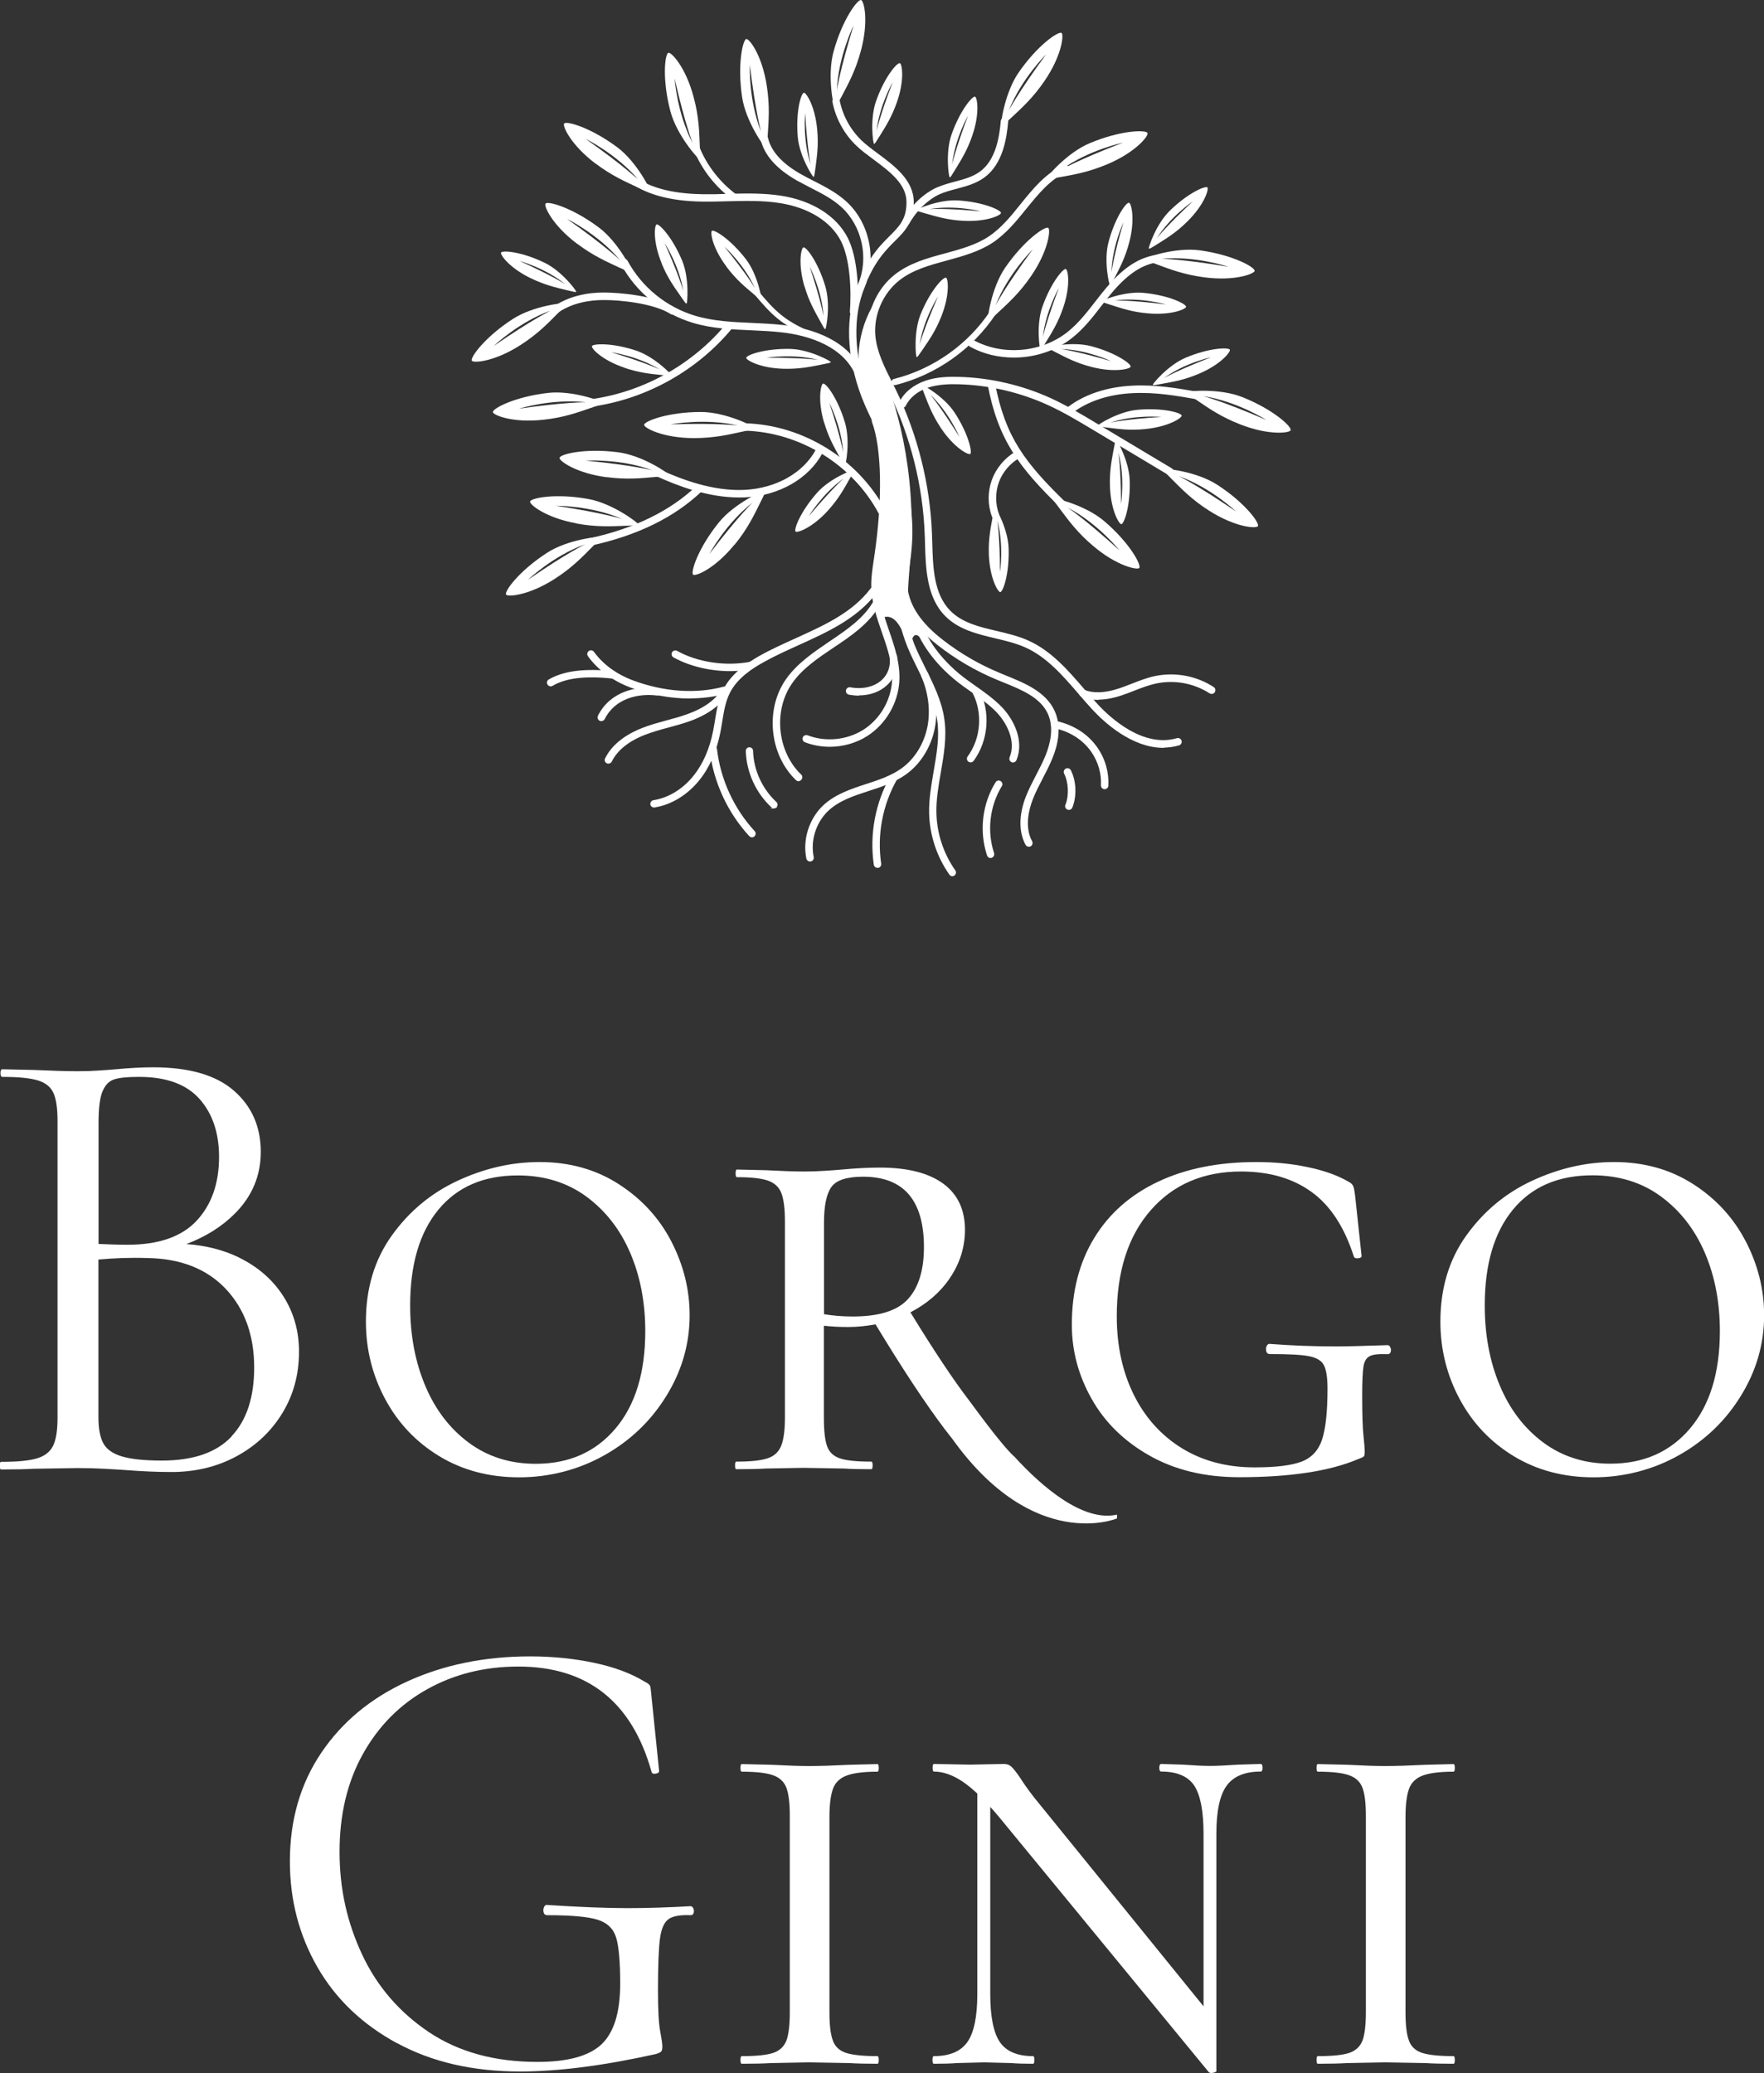 <svg xmlns="http://www.w3.org/2000/svg" id="b" viewBox="0 0 152.68 179.43"><rect x="0" y="0" width="152.68" height="179.43" fill="#333333" stroke="none"/><g id="c"><path d="m34.38,176.86c-3.01-1.63-5.32-3.83-6.91-6.6-1.59-2.77-2.38-5.82-2.38-9.15,0-3.58.91-6.72,2.72-9.4,1.81-2.68,4.3-4.74,7.46-6.18s6.7-2.16,10.62-2.16c1.96,0,3.81.19,5.55.56,1.74.37,3.18.91,4.33,1.61.3.15.46.28.5.39.04.11.07.39.11.83l.67,6.54c0,.11-.1.19-.3.22-.2.04-.33-.02-.36-.17-1.7-6.06-5.55-9.1-11.53-9.1-2.92,0-5.56.66-7.9,1.97-2.35,1.31-4.2,3.18-5.55,5.6-1.35,2.42-2.02,5.24-2.02,8.46s.65,6.1,1.94,8.87c1.29,2.77,3.23,5.02,5.79,6.74,2.57,1.72,5.7,2.58,9.4,2.58,2.63,0,4.47-.51,5.55-1.53,1.07-1.02,1.61-2.76,1.61-5.24,0-1.92-.12-3.26-.36-4.02-.24-.76-.78-1.27-1.61-1.52-.83-.26-2.28-.39-4.35-.39-.22,0-.33-.15-.33-.44,0-.11.03-.21.08-.31.06-.09.12-.14.19-.14,2.88.19,5.21.28,6.99.28s3.57-.06,5.49-.17c.07,0,.14.05.2.14.06.09.08.18.08.25,0,.26-.09.39-.28.39-.92-.04-1.57.08-1.94.36-.37.28-.61.84-.72,1.69s-.17,2.33-.17,4.44c0,1.66.06,2.85.19,3.55.13.7.19,1.15.19,1.33,0,.22-.04.37-.11.44s-.24.15-.5.22c-4.51,1-8.41,1.5-11.7,1.5-4.07,0-7.61-.81-10.62-2.44Z" fill="#fff"></path><path d="m72.09,176.64c.2.52.58.87,1.14,1.05s1.46.28,2.72.28c.07,0,.11.11.11.33s-.04.33-.11.33c-1.03,0-1.85-.02-2.44-.06l-3.49-.06-3.27.06c-.63.04-1.48.06-2.55.06-.07,0-.11-.11-.11-.33s.04-.33.11-.33c1.26,0,2.16-.09,2.72-.28s.93-.54,1.14-1.05c.2-.52.3-1.35.3-2.5v-16.97c0-1.11-.1-1.92-.3-2.44-.2-.52-.59-.88-1.17-1.08-.57-.2-1.47-.3-2.69-.3-.07,0-.11-.11-.11-.33s.04-.33.11-.33l2.55.06c1.33.07,2.42.11,3.27.11.96,0,2.14-.04,3.55-.11l2.38-.06c.07,0,.11.11.11.33s-.04.33-.11.33c-1.18,0-2.07.11-2.66.33s-.99.6-1.19,1.14c-.2.54-.31,1.36-.31,2.47v16.86c0,1.15.1,1.98.31,2.5Z" fill="#fff"></path><path d="m105.01,179.41c-.19.04-.31.02-.39-.06l-18.19-22.13c-1.18-1.4-2.21-2.4-3.08-2.99s-1.71-.89-2.52-.89c-.07,0-.11-.11-.11-.33s.04-.33.11-.33l3.11.06,2.94-.06c.26,0,.47.07.64.22.17.15.42.46.75.94.3.48.7,1.05,1.22,1.72l15.25,18.8.55,4.88c0,.07-.09.13-.28.17Zm-20.41-25.51l1.11.17v18.52c0,1.96.28,3.35.83,4.16s1.52,1.22,2.88,1.22c.07,0,.11.11.11.33s-.04.33-.11.33c-.81,0-1.44-.02-1.89-.06l-2.33-.06-2.38.06c-.48.04-1.15.06-2,.06-.07,0-.11-.11-.11-.33s.04-.33.11-.33c1.37,0,2.34-.41,2.91-1.22.57-.81.86-2.2.86-4.16v-18.69Zm20.68,25.34l-1.11-1.72v-18.8c0-1.96-.27-3.34-.8-4.16-.54-.81-1.49-1.22-2.86-1.22-.11,0-.17-.11-.17-.33s.06-.33.17-.33l1.89.06c.96.07,1.74.11,2.33.11s1.4-.04,2.44-.11l1.94-.06c.11,0,.17.11.17.33s-.06.33-.17.33c-1.37,0-2.35.41-2.94,1.22-.59.81-.89,2.2-.89,4.16v20.52Z" fill="#fff"></path><path d="m121.95,176.64c.2.52.58.87,1.14,1.05s1.46.28,2.72.28c.07,0,.11.11.11.33s-.04.33-.11.33c-1.03,0-1.85-.02-2.44-.06l-3.49-.06-3.27.06c-.63.04-1.48.06-2.55.06-.07,0-.11-.11-.11-.33s.04-.33.11-.33c1.26,0,2.16-.09,2.72-.28s.93-.54,1.14-1.05c.2-.52.3-1.35.3-2.5v-16.97c0-1.11-.1-1.92-.3-2.44-.2-.52-.59-.88-1.17-1.08-.57-.2-1.47-.3-2.69-.3-.07,0-.11-.11-.11-.33s.04-.33.11-.33l2.55.06c1.33.07,2.42.11,3.27.11.96,0,2.14-.04,3.55-.11l2.38-.06c.07,0,.11.11.11.33s-.04.33-.11.33c-1.18,0-2.07.11-2.66.33s-.99.6-1.19,1.14c-.2.54-.31,1.36-.31,2.47v16.86c0,1.15.1,1.98.31,2.5Z" fill="#fff"></path><path d="m20.68,108.84c-1.36-.66-2.88-1.04-4.55-1.16,1.67-.63,3.07-1.51,4.19-2.63,1.5-1.5,2.25-3.28,2.25-5.35,0-2.18-.78-3.95-2.33-5.3-1.55-1.35-3.88-2.02-6.99-2.02-.96,0-2.03.06-3.22.17-.41.04-.9.07-1.47.11-.57.04-1.19.06-1.86.06-.96,0-2.22-.04-3.77-.11l-2.72-.06c-.11,0-.17.11-.17.33s.06.33.17.33c1.37,0,2.38.1,3.05.3.67.2,1.12.56,1.36,1.08.24.52.36,1.33.36,2.44v25.68c0,1.11-.13,1.92-.39,2.44-.26.52-.72.88-1.39,1.08-.67.2-1.7.3-3.11.3-.07,0-.11.11-.11.33s.04.33.11.33c1.22,0,2.16-.02,2.83-.06l3.77-.06c.85,0,1.63.02,2.33.06s1.31.07,1.83.11c1.44.11,2.77.17,3.99.17,2.07,0,3.95-.45,5.63-1.36s3-2.15,3.97-3.74,1.44-3.36,1.44-5.32c0-1.77-.45-3.37-1.36-4.8-.91-1.42-2.19-2.54-3.85-3.35Zm-11.81-14.36c.22-.55.55-.9,1-1.05.44-.15,1.16-.22,2.16-.22,2.37,0,4.11.64,5.24,1.91,1.13,1.28,1.69,2.95,1.69,5.02,0,2.29-.65,4.13-1.94,5.52-1.3,1.39-3.29,2.08-5.99,2.08-.76,0-1.61-.03-2.5-.07v-10.52c0-1.22.11-2.11.33-2.66Zm11.17,29.86c-1.31,1.39-3.32,2.08-6.02,2.08-1.52,0-2.67-.12-3.47-.36-.8-.24-1.33-.62-1.61-1.14-.28-.52-.42-1.26-.42-2.22v-13.68c1.33-.12,2.72-.18,4.22-.13,2.88.04,5.15.93,6.79,2.66,1.64,1.74,2.47,4.01,2.47,6.82,0,2.59-.66,4.58-1.97,5.96Z" fill="#fff"></path><path d="m53.55,102.49c-1.98-1.27-4.26-1.91-6.85-1.91-2.4,0-4.76.54-7.07,1.61s-4.21,2.65-5.71,4.74-2.25,4.58-2.25,7.46c0,2.4.56,4.64,1.67,6.71,1.11,2.07,2.67,3.72,4.68,4.94,2.01,1.22,4.32,1.83,6.91,1.83s5.12-.64,7.38-1.91c2.26-1.27,4.05-2.99,5.38-5.16,1.33-2.16,2-4.48,2-6.96,0-2.22-.53-4.34-1.58-6.38-1.05-2.03-2.57-3.69-4.55-4.96Zm-.28,21.16c-1.72,2.03-4.02,3.05-6.9,3.05-2.22,0-4.15-.61-5.8-1.83-1.64-1.22-2.9-2.86-3.77-4.94-.87-2.07-1.3-4.38-1.3-6.93,0-3.55.81-6.31,2.44-8.29,1.63-1.98,3.92-2.97,6.88-2.97,2.29,0,4.27.61,5.93,1.83,1.66,1.22,2.93,2.85,3.8,4.88.87,2.03,1.3,4.29,1.3,6.77,0,3.59-.86,6.4-2.58,8.43Z" fill="#fff"></path><path d="m120.12,116.43c-2.07.07-3.55.11-4.44.11-1.96,0-3.9-.07-5.82-.22-.07,0-.14.05-.2.14s-.08.19-.08.3c0,.3.11.44.33.44,1.63,0,2.76.06,3.41.19s1.07.39,1.27.78c.2.39.31,1.06.31,2.02,0,2-.16,3.47-.47,4.41s-.91,1.58-1.77,1.91c-.87.33-2.23.5-4.08.5-2.4,0-4.5-.56-6.29-1.66-1.79-1.11-3.18-2.65-4.16-4.63-.98-1.98-1.47-4.24-1.47-6.79,0-3.88.98-6.94,2.94-9.18,1.96-2.24,4.57-3.35,7.82-3.35,2.44,0,4.47.59,6.1,1.77,1.63,1.18,2.85,3.05,3.66,5.6.04.11.16.16.36.14.2-.02.31-.08.31-.19l-.56-5.21c-.04-.33-.08-.59-.14-.78s-.2-.33-.42-.44c-.96-.56-2.14-.98-3.55-1.27-1.41-.3-2.88-.44-4.44-.44-3.25,0-6.08.56-8.48,1.69-2.4,1.13-4.25,2.75-5.55,4.88-1.3,2.13-1.94,4.63-1.94,7.51,0,2.26.57,4.4,1.72,6.43,1.14,2.03,2.82,3.67,5.02,4.91,2.2,1.24,4.78,1.86,7.74,1.86,4.4,0,7.82-.52,10.26-1.55.3-.11.47-.19.53-.25s.08-.2.08-.42c0-.26-.04-.72-.11-1.39-.07-.66-.11-1.83-.11-3.49,0-1.18.04-2,.11-2.47.07-.46.26-.77.55-.91.3-.15.81-.2,1.55-.17.19,0,.28-.13.28-.39,0-.07-.03-.16-.08-.25s-.12-.14-.2-.14Z" fill="#fff"></path><path d="m151.1,107.45c-1.05-2.03-2.57-3.69-4.55-4.96-1.98-1.27-4.26-1.91-6.85-1.91-2.4,0-4.76.54-7.07,1.61s-4.21,2.65-5.71,4.74-2.25,4.58-2.25,7.46c0,2.4.56,4.64,1.67,6.71,1.11,2.07,2.67,3.72,4.68,4.94,2.01,1.22,4.32,1.83,6.91,1.83s5.12-.64,7.38-1.91c2.26-1.27,4.05-2.99,5.38-5.16,1.33-2.16,2-4.48,2-6.96,0-2.22-.53-4.34-1.58-6.38Zm-4.82,16.19c-1.72,2.03-4.02,3.05-6.9,3.05-2.22,0-4.15-.61-5.8-1.83-1.64-1.22-2.9-2.86-3.77-4.94-.87-2.07-1.3-4.38-1.3-6.93,0-3.55.81-6.31,2.44-8.29,1.63-1.98,3.92-2.97,6.88-2.97,2.29,0,4.27.61,5.93,1.83,1.66,1.22,2.93,2.85,3.8,4.88.87,2.03,1.3,4.29,1.3,6.77,0,3.59-.86,6.4-2.58,8.43Z" fill="#fff"></path><path d="m87.78,126.07c-1.14-1.04-3.51-4.34-3.87-4.81-1.38-1.8-3.09-4.37-5.11-7.67,1.42-.74,2.56-1.71,3.39-2.93.89-1.3,1.33-2.7,1.33-4.22,0-1.74-.63-3.07-1.88-3.99-1.26-.92-3.09-1.39-5.49-1.39-1,0-2.09.06-3.27.17-.41.04-.9.07-1.47.11-.57.04-1.19.06-1.86.06-.81,0-1.89-.04-3.22-.11l-2.55-.06c-.07,0-.11.11-.11.33s.04.33.11.33c1.22,0,2.12.1,2.69.3.57.2.96.56,1.16,1.08.2.52.31,1.33.31,2.44v16.97c0,1.11-.11,1.93-.33,2.47-.22.54-.62.9-1.19,1.08-.57.19-1.47.28-2.69.28-.07,0-.11.11-.11.33s.04.33.11.33c1.07,0,1.92-.02,2.55-.06l3.27-.06,3.49.06c.56.04,1.35.06,2.38.06.07,0,.11-.11.11-.33s-.04-.33-.11-.33c-1.26,0-2.16-.09-2.72-.28-.56-.19-.93-.54-1.11-1.05-.19-.52-.28-1.35-.28-2.5v-7.93c.64.07,1.32.11,2.11.11s1.6-.09,2.36-.23c2.32,3.83,4.33,6.88,6.02,9.11.22.29.43.56.64.82,7.08,9.88,14.24,6.87,14.24,6.87v-.33c-2.94.66-6.5-2.41-8.9-5.04Zm-16.46-12.33v-7.89c0-1.48.21-2.51.64-3.11.42-.59,1.34-.89,2.74-.89,3.51,0,5.27,2.03,5.27,6.1,0,1.96-.45,3.45-1.36,4.47-.91,1.02-2.51,1.53-4.8,1.53-.96,0-1.76-.08-2.5-.2Z" fill="#fff"></path><path d="m92.66,35.74c-.08,0-.16-.04-.22-.11-.09-.12-.07-.29.05-.38,1.43-1.08,3.34-1.71,5.52-1.82,1.99-.1,3.94.22,5.76.56.15.03.25.17.22.32s-.17.25-.32.22c-1.8-.33-3.71-.65-5.64-.55-2.07.1-3.87.69-5.22,1.71-.05.04-.11.06-.16.06Z" fill="#fff" stroke="#fff" stroke-miterlimit="10" stroke-width=".1"></path><path d="m74.53,0c-.31-.06-1.61,1.67-2.38,4.45-.58,2.1,0,4.86.1,4.86.1,0,.17-.17.59-.95.59-1.12,1.2-2.22,1.66-3.92.72-2.62.28-4.38.03-4.43Zm-2.1,7.84c.12-2.94,1.45-5.64,1.45-5.64-1.21,3.91-1.45,5.64-1.45,5.64Z" fill="#fff"></path><path d="m99.32,11.51c-.14-.29-2.31-.24-4.97.87-2.01.83-3.83,3-3.76,3.08.07.08.24.03,1.11-.12,1.24-.22,2.48-.43,4.11-1.11,2.51-1.05,3.62-2.48,3.51-2.71Zm-7.47,3.18c2.39-1.72,5.34-2.34,5.34-2.34-3.82,1.46-5.34,2.34-5.34,2.34Z" fill="#fff"></path><path d="m108.59,23.44c.02-.32-1.87-1.37-4.72-1.77-2.16-.3-4.82.65-4.8.75.02.1.19.14,1.02.45,1.18.44,2.36.89,4.11,1.13,2.7.36,4.38-.31,4.4-.56Zm-8.05-1.04c2.93-.27,5.79.69,5.79.69-4.04-.68-5.79-.69-5.79-.69Z" fill="#fff"></path><path d="m108.88,45.54c.15-.28-1.12-2.03-3.54-3.59-1.83-1.18-4.64-1.44-4.67-1.34-.02.1.11.21.73.84.89.89,1.76,1.8,3.25,2.75,2.29,1.46,4.1,1.57,4.22,1.34Zm-6.86-4.33c2.78.99,4.96,3.06,4.96,3.06-3.38-2.31-4.96-3.06-4.96-3.06Z" fill="#fff"></path><path d="m111.71,37.23c.1-.3-1.49-1.78-4.16-2.85-2.02-.81-4.83-.53-4.84-.43,0,.1.15.18.88.69,1.04.71,2.07,1.43,3.72,2.08,2.53,1,4.33.76,4.4.52Zm-7.56-2.94c2.91.44,5.45,2.06,5.45,2.06-3.76-1.63-5.45-2.06-5.45-2.06Z" fill="#fff"></path><path d="m98.61,49.16c.19-.26-.83-2.17-3.02-4.04-1.65-1.42-4.4-2.06-4.44-1.97-.04.09.08.22.61.93.76,1.01,1.5,2.03,2.85,3.17,2.07,1.76,3.85,2.11,4,1.91Zm-6.21-5.23c2.61,1.36,4.5,3.71,4.5,3.71-3.03-2.75-4.5-3.71-4.5-3.71Z" fill="#fff"></path><path d="m51.57,14.17c1.41,1.06,2.57,1.56,3.71,2.09.81.36.96.45,1.04.39.08-.06-1.15-2.6-2.89-3.9-2.31-1.72-4.39-2.3-4.6-2.06-.17.19.56,1.85,2.74,3.49Zm-.88-2.15s2.7,1.32,4.6,3.58c0,0-1.25-1.22-4.6-3.58Z" fill="#fff"></path><path d="m45.06,29.86c1.49-.96,2.36-1.87,3.24-2.76.62-.63.75-.74.73-.84-.02-.1-2.84.17-4.66,1.36-2.42,1.57-3.68,3.32-3.53,3.6.12.22,1.93.11,4.22-1.36Zm-2.32.08s2.18-2.08,4.95-3.07c0,0-1.58.75-4.95,3.07Z" fill="#fff"></path><path d="m49.88,45.31c1.74.32,3,.25,4.26.2.88-.04,1.06-.03,1.11-.12.05-.09-2.19-1.81-4.33-2.2-2.83-.51-4.96-.09-5.04.22-.06.25,1.33,1.4,4.01,1.89Zm-1.75-1.53s3.01-.03,5.72,1.14c0,0-1.67-.53-5.72-1.14Z" fill="#fff"></path><path d="m47.04,36.33c1.76-.19,2.94-.62,4.13-1.03.83-.29,1.01-.33,1.03-.43.02-.1-2.62-1.11-4.78-.86-2.86.33-4.78,1.34-4.76,1.66.01.25,1.68.96,4.38.66Zm-2.11-.96s2.88-.89,5.8-.55c0,0-1.75-.03-5.8.55Z" fill="#fff"></path><path d="m48.02,50.1c1.49-.96,2.36-1.87,3.24-2.76.62-.63.75-.74.73-.84-.02-.1-2.84.17-4.66,1.36-2.42,1.57-3.68,3.32-3.53,3.6.12.22,1.93.11,4.22-1.36Zm-2.32.08s2.18-2.08,4.95-3.07c0,0-1.58.75-4.95,3.07Z" fill="#fff"></path><path d="m60.04,37.92c1.77,0,2.99-.29,4.22-.56.86-.2,1.04-.22,1.07-.31.03-.1-2.48-1.39-4.66-1.39-2.88,0-4.9.8-4.92,1.11-.02.25,1.56,1.14,4.28,1.15Zm-1.99-1.19s2.96-.56,5.83.1c0,0-1.74-.23-5.83-.1Z" fill="#fff"></path><path d="m63.58,47.15c1.12-1.37,1.66-2.51,2.22-3.64.39-.79.48-.94.43-1.03-.05-.09-2.64,1.05-4.01,2.74-1.81,2.24-2.46,4.31-2.23,4.52.19.17,1.87-.49,3.59-2.61Zm-2.18.8s1.42-2.65,3.75-4.46c0,0-1.27,1.2-3.75,4.46Z" fill="#fff"></path><path d="m49.96,21.1c1.41,1.06,2.57,1.56,3.71,2.09.81.36.96.45,1.04.39.08-.06-1.15-2.6-2.89-3.9-2.31-1.72-4.39-2.3-4.6-2.06-.17.19.56,1.85,2.74,3.49Zm-.88-2.15s2.7,1.32,4.6,3.58c0,0-1.25-1.22-4.6-3.58Z" fill="#fff"></path><path d="m52.53,41.3c1.75.23,3,.09,4.26-.02.88-.09,1.06-.08,1.1-.18.04-.09-2.28-1.7-4.44-1.96-2.86-.36-4.96.17-5.02.49-.05.25,1.41,1.33,4.1,1.68Zm-1.83-1.43s3.01-.19,5.77.84c0,0-1.69-.45-5.77-.84Z" fill="#fff"></path><path d="m64.6,3.37c-.31.07-.79,2.18-.37,5.03.32,2.15,1.98,4.44,2.07,4.4.09-.05.08-.22.15-1.1.08-1.26.19-2.51-.08-4.26-.41-2.69-1.53-4.12-1.78-4.06Zm1.27,8.02c-1.09-2.74-.97-5.75-.97-5.75.49,4.06.97,5.75.97,5.75Z" fill="#fff"></path><path d="m57.85,4.57c-.3.1-.56,2.25.17,5.04.55,2.11,2.44,4.21,2.52,4.15.08-.06.06-.23.03-1.11-.05-1.26-.07-2.52-.53-4.23-.69-2.63-1.95-3.93-2.19-3.85Zm2.11,7.84c-1.37-2.61-1.57-5.61-1.57-5.61.91,3.99,1.57,5.61,1.57,5.61Z" fill="#fff"></path><path d="m91.88,2.85c-.28-.16-2.07,1.05-3.71,3.42-1.24,1.79-1.6,4.59-1.5,4.62.1.03.21-.1.86-.7.92-.86,1.86-1.7,2.86-3.16,1.54-2.24,1.7-4.05,1.49-4.18Zm-4.56,6.71c1.08-2.74,3.22-4.85,3.22-4.85-2.43,3.3-3.22,4.85-3.22,4.85Z" fill="#fff"></path><path d="m90.73,19.72c-.28-.16-2.07,1.05-3.71,3.42-1.24,1.79-1.6,4.59-1.5,4.62.1.03.21-.1.86-.7.92-.86,1.86-1.7,2.86-3.16,1.54-2.24,1.7-4.05,1.49-4.18Zm-4.56,6.71c1.08-2.74,3.22-4.85,3.22-4.85-2.43,3.3-3.22,4.85-3.22,4.85Z" fill="#fff"></path><path d="m77.88,5.47c-.24-.06-1.32,1.19-2.05,3.27-.56,1.57-.26,3.71-.18,3.71.08,0,.14-.12.5-.69.51-.82,1.03-1.63,1.48-2.91.69-1.97.44-3.33.26-3.38Zm-2.01,5.87c.25-2.24,1.4-4.23,1.4-4.23-1.13,2.92-1.4,4.23-1.4,4.23Z" fill="#fff"></path><path d="m69.57,8.04c-.24.04-.71,1.63-.52,3.82.14,1.66,1.3,3.49,1.37,3.45.07-.03.07-.17.17-.84.12-.96.27-1.91.14-3.26-.19-2.07-.97-3.22-1.16-3.19Zm.59,6.18c-.7-2.14-.47-4.43-.47-4.43.18,3.13.47,4.43.47,4.43Z" fill="#fff"></path><path d="m81.87,24.04c-.23-.08-1.37,1.13-2.19,3.17-.62,1.54-.42,3.7-.34,3.7.08,0,.14-.11.53-.67.54-.8,1.1-1.58,1.6-2.84.77-1.93.59-3.31.41-3.37Zm-2.27,5.78c.35-2.23,1.59-4.16,1.59-4.16-1.26,2.87-1.59,4.16-1.59,4.16Z" fill="#fff"></path><path d="m57.26,22.79c.51,1.25,1.08,2.03,1.63,2.82.39.55.45.67.53.67.08,0,.26-2.16-.37-3.7-.84-2.03-1.99-3.23-2.22-3.15-.18.06-.35,1.44.44,3.36Zm.26-1.76s1.26,1.93,1.62,4.15c0,0-.34-1.29-1.62-4.15Z" fill="#fff"></path><path d="m67.85,31.92c1.35.03,2.29-.17,3.24-.36.66-.14.8-.15.82-.22.03-.07-1.87-1.11-3.54-1.14-2.2-.04-3.76.53-3.78.77-.02.19,1.18.9,3.26.95Zm-1.5-.95s2.27-.38,4.45.18c0,0-1.32-.2-4.45-.18Z" fill="#fff"></path><path d="m54.06,31.84c1.28.43,2.24.52,3.2.62.67.07.8.1.85.03.05-.06-1.46-1.61-3.04-2.14-2.09-.7-3.74-.61-3.84-.39-.07.18.85,1.21,2.83,1.87Zm-1.16-1.35s2.28.31,4.2,1.49c0,0-1.2-.59-4.2-1.49Z" fill="#fff"></path><path d="m62.9,23.12c.82,1.08,1.56,1.69,2.3,2.31.52.43.61.53.69.51.07-.02-.3-2.15-1.31-3.48-1.34-1.75-2.75-2.61-2.96-2.48-.16.11.03,1.48,1.29,3.14Zm-.2-1.77s1.71,1.54,2.64,3.59c0,0-.67-1.16-2.64-3.59Z" fill="#fff"></path><path d="m45.94,24.08c1.21.59,2.15.8,3.09,1.03.66.15.79.2.84.14.05-.06-1.24-1.79-2.74-2.51-1.98-.96-3.63-1.09-3.76-.88-.1.17.69,1.31,2.56,2.22Zm-.97-1.49s2.22.6,3.97,2.02c0,0-1.12-.74-3.97-2.02Z" fill="#fff"></path><path d="m69.64,24.8c.38,1.3.87,2.13,1.33,2.97.33.59.38.71.46.72.08,0,.48-2.12,0-3.72-.63-2.11-1.65-3.42-1.89-3.36-.19.04-.5,1.39.09,3.39Zm.44-1.72s1.06,2.05,1.2,4.29c0,0-.21-1.32-1.2-4.29Z" fill="#fff"></path><path d="m71.34,36.59c.38,1.3.87,2.13,1.33,2.97.33.59.38.71.46.72.08,0,.48-2.12,0-3.72-.63-2.11-1.65-3.42-1.89-3.36-.19.04-.5,1.39.09,3.39Zm.44-1.72s1.06,2.05,1.2,4.29c0,0-.21-1.32-1.2-4.29Z" fill="#fff"></path><path d="m71.7,44.15c.9-1.01,1.36-1.85,1.83-2.69.33-.59.41-.7.37-.77-.04-.07-2.06.7-3.17,1.95-1.46,1.65-2.04,3.2-1.87,3.37.13.14,1.45-.31,2.84-1.86Zm-1.7.53s1.19-1.97,3.03-3.27c0,0-1.01.87-3.03,3.27Z" fill="#fff"></path><path d="m84.4,8.36c-.24-.06-1.31,1.2-2.04,3.28-.55,1.57-.24,3.71-.16,3.71.08,0,.14-.12.49-.69.5-.82,1.02-1.63,1.46-2.91.68-1.97.43-3.33.24-3.38Zm-1.99,5.88c.24-2.24,1.38-4.24,1.38-4.24-1.11,2.93-1.38,4.24-1.38,4.24Z" fill="#fff"></path><path d="m86.64,18.43c0-.24-1.51-.94-3.7-1.08-1.66-.11-3.64.77-3.62.84.02.08.15.1.8.29.93.26,1.85.55,3.2.63,2.08.12,3.32-.48,3.32-.68Zm-6.2-.33c2.22-.38,4.45.19,4.45.19-3.12-.29-4.45-.19-4.45-.19Z" fill="#fff"></path><path d="m92.26,23.28c-.24-.06-1.31,1.2-2.04,3.28-.55,1.57-.24,3.71-.16,3.71.08,0,.14-.12.49-.69.5-.82,1.02-1.63,1.46-2.91.68-1.97.43-3.33.24-3.38Zm-1.99,5.88c.24-2.24,1.38-4.24,1.38-4.24-1.11,2.93-1.38,4.24-1.38,4.24Z" fill="#fff"></path><path d="m97.71,17.55c-.24-.04-1.21,1.3-1.77,3.43-.42,1.61.06,3.72.14,3.71.08,0,.13-.13.44-.73.44-.86.89-1.71,1.23-3.02.52-2.02.16-3.36-.03-3.39Zm-1.51,6.02c.06-2.25,1.04-4.33,1.04-4.33-.88,3.01-1.04,4.33-1.04,4.33Z" fill="#fff"></path><path d="m97.06,45.37c.24-.03.79-1.59.72-3.79-.05-1.66-1.11-3.55-1.18-3.52-.07.03-.08.16-.21.83-.17.95-.37,1.89-.32,3.24.08,2.08.8,3.26.99,3.24Zm-.26-6.2c.59,2.18.23,4.45.23,4.45-.01-3.13-.23-4.45-.23-4.45Z" fill="#fff"></path><path d="m86.58,51.25c.24-.03.79-1.59.72-3.79-.05-1.66-1.11-3.55-1.18-3.52-.07.03-.08.16-.21.83-.17.95-.37,1.89-.32,3.24.08,2.08.8,3.26.99,3.24Zm-.26-6.2c.59,2.18.23,4.45.23,4.45-.01-3.13-.23-4.45-.23-4.45Z" fill="#fff"></path><path d="m83.98,39.3c.19-.15-.16-1.77-1.37-3.61-.92-1.39-2.81-2.44-2.85-2.38-.05.06.01.18.25.81.35.9.68,1.8,1.43,2.93,1.15,1.73,2.39,2.36,2.54,2.24Zm-3.47-5.15c1.64,1.55,2.53,3.67,2.53,3.67-1.65-2.66-2.53-3.67-2.53-3.67Z" fill="#fff"></path><path d="m106.45,30.27c-.11-.22-1.77-.17-3.8.68-1.54.64-2.92,2.3-2.87,2.36.05.06.18.02.85-.1.95-.17,1.9-.33,3.14-.86,1.92-.81,2.76-1.91,2.68-2.08Zm-5.7,2.45c1.82-1.32,4.08-1.8,4.08-1.8-2.92,1.13-4.08,1.8-4.08,1.8Z" fill="#fff"></path><path d="m102.66,26.55c0-.24-1.47-.99-3.67-1.2-1.66-.16-3.66.65-3.64.73.02.08.15.1.79.31.92.29,1.83.61,3.18.73,2.07.19,3.34-.37,3.34-.57Zm-6.18-.54c2.23-.3,4.44.34,4.44.34-3.11-.39-4.44-.34-4.44-.34Z" fill="#fff"></path><path d="m102.28,35.97c-.04-.24-1.63-.7-3.83-.5-1.66.15-3.48,1.31-3.45,1.38.03.07.17.07.84.16.96.12,1.91.26,3.26.13,2.07-.2,3.21-.98,3.18-1.17Zm-6.18.61c2.14-.71,4.43-.49,4.43-.49-3.12.19-4.43.49-4.43.49Z" fill="#fff"></path><path d="m97.86,31.73c.05-.24-1.3-1.21-3.43-1.77-1.61-.42-3.72.05-3.71.13,0,.08.13.13.73.44.86.44,1.71.89,3.02,1.23,2.02.52,3.36.17,3.39-.02Zm-6.02-1.52c2.25.06,4.33,1.05,4.33,1.05-3-.88-4.33-1.05-4.33-1.05Z" fill="#fff"></path><path d="m104.51,16.22c-.18-.16-1.71.49-3.28,2.04-1.19,1.17-1.86,3.22-1.79,3.26.07.03.18-.05.75-.4.82-.52,1.64-1.01,2.6-1.97,1.48-1.47,1.86-2.8,1.71-2.93Zm-4.38,4.4c1.2-1.91,3.11-3.19,3.11-3.19-2.29,2.13-3.11,3.19-3.11,3.19Z" fill="#fff"></path><path d="m69.87,29.06s-.06,0-.09-.02c-2.17-.97-3.04-1.83-4.49-3.57-.08-.09-.07-.23.03-.31.09-.08.23-.07.31.03,1.44,1.72,2.24,2.51,4.34,3.45.11.05.16.18.11.29-.04.08-.12.13-.2.13Z" fill="#fff"></path><path d="m82.43,75.79c-.09,0-.17-.04-.22-.12-1.08-1.53-1.7-3.41-1.74-5.28-.03-1.22.19-2.44.39-3.62.26-1.52.52-2.96.31-4.42-.21-1.5-.92-2.92-1.6-4.28-.68-1.37-1.39-2.78-1.63-4.32-.24-1.51-.03-3.03.17-4.5.09-.66.18-1.33.24-2,.19-2.43-.18-4.92-1.08-7.19-.37-.94-.83-1.86-1.28-2.75-.48-.95-.97-1.93-1.36-2.94-1.34-3.5-1.45-7.07-.3-9.8.95-2.25.32-5.07-1.49-6.7-.77-.7-1.69-1.17-2.67-1.67-.4-.21-.81-.42-1.21-.64-1.74-1-2.78-2.18-3.08-3.52-.03-.15.06-.29.21-.33.15-.03.29.06.33.21.26,1.18,1.21,2.24,2.81,3.16.39.22.79.43,1.19.63.96.49,1.96,1.01,2.78,1.75,1.98,1.79,2.66,4.87,1.62,7.32-1.1,2.6-.98,6.02.3,9.39.38.99.87,1.95,1.34,2.89.46.9.93,1.84,1.3,2.8.92,2.35,1.31,4.92,1.11,7.43-.05.68-.15,1.37-.24,2.03-.2,1.43-.4,2.92-.17,4.34.23,1.46.92,2.83,1.58,4.16.7,1.41,1.43,2.86,1.65,4.45.22,1.54-.05,3.09-.31,4.59-.2,1.16-.41,2.35-.38,3.52.04,1.77.62,3.53,1.64,4.98.09.12.06.29-.06.38-.05.03-.1.05-.16.05Z" fill="#fff" stroke="#fff" stroke-miterlimit="10" stroke-width=".1"></path><path d="m73.88,27.26s-.01,0-.02,0c-.15-.01-.26-.14-.25-.29.14-1.85.02-4.57-.78-6.13-.88-1.71-2.82-2.92-5.32-3.31-1.48-.24-3.03-.19-4.52-.16-.72.02-1.46.04-2.19.03-2.88-.04-5.02-.65-6.55-1.87-.12-.09-.14-.27-.04-.38.09-.12.27-.14.38-.04,1.43,1.14,3.47,1.71,6.22,1.75.72.01,1.46,0,2.17-.03,1.52-.04,3.09-.08,4.62.16,2.68.42,4.76,1.74,5.72,3.6.85,1.66.99,4.41.84,6.42-.01.14-.13.25-.27.25Z" fill="#fff" stroke="#fff" stroke-miterlimit="10" stroke-width=".1"></path><path d="m74.88,24.21s-.07,0-.11-.02c-.14-.06-.2-.22-.14-.36.76-1.73,1.68-2.64,2.41-3.37.85-.85,1.47-1.47,1.47-2.96,0-1.6-1.47-2.69-2.88-3.74-.55-.41-1.07-.79-1.49-1.2-1.04-1-1.76-2.33-2.04-3.74-.03-.15.07-.29.21-.32.15-.03.29.07.32.21.26,1.31.93,2.53,1.88,3.46.4.38.9.76,1.43,1.15,1.45,1.08,3.1,2.3,3.1,4.18,0,1.71-.75,2.47-1.63,3.34-.74.74-1.57,1.58-2.3,3.21-.04.1-.14.16-.25.16Z" fill="#fff" stroke="#fff" stroke-miterlimit="10" stroke-width=".1"></path><path d="m78.42,19.47s-.09-.01-.13-.04c-.13-.07-.18-.24-.1-.37,1.07-1.87,2.49-2.6,2.9-2.78.51-.22,1.05-.37,1.57-.51.8-.21,1.56-.42,2.18-.87,1.39-1.01,1.71-3.01,1.83-4.42.01-.15.14-.26.29-.25.15.01.26.14.25.29-.13,1.52-.48,3.67-2.05,4.81-.71.52-1.55.74-2.36.96-.5.13-1.03.27-1.5.48-.37.16-1.65.83-2.64,2.55-.05.09-.14.14-.24.14Z" fill="#fff" stroke="#fff" stroke-miterlimit="10" stroke-width=".1"></path><path d="m74.18,32.28c-.1,0-.19-.05-.24-.15-1.31-2.5-4.49-3.21-6.26-3.41-.87-.1-1.77-.14-2.64-.18-1.67-.07-3.4-.15-5.04-.64-2.64-.79-4.9-2.63-6.21-5.05-.07-.13-.02-.3.11-.37.13-.07.3-.02.37.11,1.24,2.3,3.38,4.04,5.89,4.79,1.58.47,3.27.55,4.91.62.88.04,1.79.08,2.68.18,1.88.21,5.25.97,6.69,3.7.07.13.02.3-.11.37-.04.02-.08.03-.13.03Z" fill="#fff" stroke="#fff" stroke-miterlimit="10" stroke-width=".1"></path><path d="m47.88,27.24c-.08,0-.16-.04-.22-.11-.09-.12-.07-.29.05-.38,1.46-1.13,3.27-1.38,4.53-1.38,1.39,0,4.48.26,6.14,1.31.13.08.17.25.08.38s-.25.17-.38.08c-1.44-.91-4.29-1.23-5.85-1.22-1.17,0-2.85.23-4.19,1.27-.05.04-.11.06-.17.06Z" fill="#fff" stroke="#fff" stroke-miterlimit="10" stroke-width=".1"></path><path d="m51.3,35.13c-.13,0-.25-.1-.27-.23-.02-.15.08-.29.23-.31,4.52-.65,8.77-3.04,11.67-6.57.1-.12.27-.13.38-.04.12.1.13.27.04.38-2.98,3.63-7.36,6.1-12.02,6.77-.01,0-.03,0-.04,0Z" fill="#fff" stroke="#fff" stroke-miterlimit="10" stroke-width=".1"></path><path d="m71.82,64.59c-.73,0-1.45-.13-2.13-.39-.14-.05-.21-.21-.16-.35s.21-.21.35-.16c1.59.61,3.46.42,4.9-.5,1.43-.92,2.38-2.55,2.48-4.25.08-1.43-.38-2.78-.88-4.21-.44-1.27-.89-2.58-.92-3.94-.02-.77.1-1.54.21-2.28l.06-.4c.72-4.88.64-9.32-.21-11.6-.05-.14.02-.3.16-.35.14-.05.3.02.35.16.87,2.36.97,6.9.24,11.87l-.06.4c-.11.72-.22,1.46-.21,2.19.03,1.28.47,2.55.89,3.78.49,1.42.99,2.88.9,4.41-.11,1.87-1.15,3.66-2.73,4.68-.96.62-2.11.94-3.26.94Z" fill="#fff" stroke="#fff" stroke-miterlimit="10" stroke-width=".1"></path><path d="m69.12,67.57c-.07,0-.14-.03-.19-.08-2.27-2.17-2.67-6.04-.89-8.63.96-1.39,2.39-2.35,3.77-3.29,1.54-1.04,2.99-2.01,3.85-3.53.07-.13.24-.18.37-.1.13.07.18.24.1.37-.92,1.63-2.49,2.69-4.02,3.71-1.34.9-2.73,1.83-3.62,3.14-1.63,2.38-1.26,5.93.82,7.92.11.1.11.28,0,.39-.05.06-.13.08-.2.08Z" fill="#fff" stroke="#fff" stroke-miterlimit="10" stroke-width=".1"></path><path d="m56.61,69.85c-.13,0-.25-.1-.27-.23-.02-.15.08-.29.23-.31,1.3-.2,2.58-.98,3.5-2.14.82-1.02,1.39-2.33,1.7-3.88.06-.3.11-.61.16-.91.15-.92.3-1.88.75-2.74.72-1.38,2.09-2.26,3.05-2.81,1.01-.57,2.1-1.06,3.16-1.54,2.53-1.15,4.92-2.23,6.5-4.32.09-.12.26-.14.38-.05.12.09.14.26.05.38-1.66,2.2-4.23,3.37-6.71,4.49-1.04.47-2.12.96-3.11,1.52-.91.51-2.19,1.33-2.84,2.58-.41.78-.55,1.65-.7,2.57-.05.31-.1.62-.16.93-.33,1.64-.93,3.02-1.81,4.11-1.01,1.26-2.41,2.12-3.85,2.34-.01,0-.03,0-.04,0Z" fill="#fff" stroke="#fff" stroke-miterlimit="10" stroke-width=".1"></path><path d="m59.69,60.41c-1.66,0-3.4-.32-5.08-.94-1.54-.57-2.84-1.53-3.68-2.7-.09-.12-.06-.29.06-.38.12-.09.29-.06.38.06.77,1.08,1.99,1.97,3.43,2.5,2.67.99,5.46,1.18,7.86.53.15-.04.29.05.33.19s-.05.29-.19.33c-.99.27-2.03.4-3.11.4Z" fill="#fff" stroke="#fff" stroke-miterlimit="10" stroke-width=".1"></path><path d="m52.04,62.37s-.08,0-.12-.03c-.13-.07-.19-.23-.12-.37,1.04-2.08,3.32-2.58,5.11-2.36.15.02.26.15.24.3-.02.15-.15.26-.3.24-1.6-.2-3.64.24-4.55,2.06-.05.1-.14.15-.24.15Z" fill="#fff" stroke="#fff" stroke-miterlimit="10" stroke-width=".1"></path><path d="m47.67,59.36c-.09,0-.19-.05-.24-.14-.08-.13-.03-.3.1-.37,1.28-.74,3.11-.97,5.58-.7.15.02.26.15.24.3-.02.15-.15.26-.3.24-2.36-.26-4.08-.06-5.25.63-.04.03-.09.04-.14.04Z" fill="#fff" stroke="#fff" stroke-miterlimit="10" stroke-width=".1"></path><path d="m65.08,72.42c-.07,0-.15-.03-.2-.09-1.87-2.03-3.08-4.67-3.41-7.41-.02-.15.09-.29.24-.3.15-.02.29.09.3.24.31,2.63,1.47,5.16,3.27,7.11.1.11.1.28-.02.39-.05.05-.12.07-.18.07Z" fill="#fff" stroke="#fff" stroke-miterlimit="10" stroke-width=".1"></path><path d="m74.33,60.16c-.27,0-.56-.03-.84-.08-.15-.03-.25-.17-.22-.32.03-.15.17-.25.32-.22,1.12.2,2.14-.05,2.8-.68.53-.51.76-1.21.66-1.98-.02-.15.08-.29.23-.31.15-.02.29.08.31.23.13.94-.16,1.81-.82,2.44-.61.59-1.47.9-2.43.9Z" fill="#fff" stroke="#fff" stroke-miterlimit="10" stroke-width=".1"></path><path d="m89.05,73.24c-.1,0-.19-.05-.24-.14-.59-1.09-.58-2.54.01-4.09.26-.67.59-1.3.91-1.92.28-.54.58-1.11.81-1.68.4-.98.76-2.42.2-3.65-.66-1.44-2.3-2.1-3.87-2.74-.18-.07-.36-.15-.54-.22-1.84-.76-3.57-1.77-5.14-3-1.95-1.52-3.01-3.11-3.23-4.84-.02-.15.09-.29.24-.3.15-.02.29.09.3.24.2,1.58,1.19,3.05,3.02,4.48,1.53,1.2,3.22,2.18,5.01,2.92.18.07.35.14.53.22,1.6.65,3.41,1.38,4.17,3.02.65,1.41.26,3-.19,4.08-.24.6-.54,1.17-.83,1.73-.31.6-.64,1.22-.88,1.86-.31.81-.73,2.36-.04,3.63.07.13.02.3-.11.37-.04.02-.09.03-.13.03Z" fill="#fff" stroke="#fff" stroke-miterlimit="10" stroke-width=".1"></path><path d="m87.68,65.95s-.07,0-.1-.02c-.14-.06-.2-.22-.15-.36.59-1.42-.25-3.02-1.14-3.96-.64-.66-1.42-1.21-2.17-1.74-.5-.35-1.01-.71-1.49-1.11-1.03-.85-2.85-2.64-3.54-4.99-.04-.14.04-.3.19-.34.15-.04.3.04.34.19.65,2.22,2.38,3.91,3.36,4.73.46.38.97.74,1.45,1.08.77.54,1.57,1.11,2.25,1.81,1.01,1.05,1.94,2.88,1.25,4.54-.04.1-.15.17-.25.17Z" fill="#fff" stroke="#fff" stroke-miterlimit="10" stroke-width=".1"></path><path d="m84.01,65.94c-.06,0-.11-.02-.16-.05-.12-.09-.15-.26-.06-.38,1.17-1.59,1.34-3.83.42-5.58-.07-.13-.02-.3.11-.37.13-.07.3-.02.37.11,1.01,1.93.83,4.4-.46,6.16-.05.07-.14.11-.22.11Z" fill="#fff" stroke="#fff" stroke-miterlimit="10" stroke-width=".1"></path><path d="m100.69,64.68c-2.7,0-5.07-2.19-6.06-3.25-.44-.47-.86-.96-1.27-1.44-1.34-1.55-2.73-3.16-4.58-3.99-.82-.37-1.74-.59-2.63-.8-1.55-.37-3.15-.75-4.3-1.91-1.61-1.62-1.68-4.12-1.74-6.32,0-.22-.01-.43-.02-.64-.15-4.26-1.22-8.53-3.08-12.36-.11-.23-.23-.46-.35-.7-.65-1.29-1.32-2.63-1.47-4.1-.2-2.03.71-4.14,2.32-5.39,1.25-.97,2.8-1.4,4.3-1.8,1.31-.36,2.66-.72,3.78-1.46,1.09-.72,1.96-1.79,2.79-2.83,1.05-1.3,2.14-2.65,3.7-3.35.14-.06.3,0,.36.14.06.14,0,.3-.14.36-1.44.65-2.44,1.89-3.5,3.19-.86,1.07-1.76,2.17-2.92,2.94-1.19.78-2.59,1.16-3.94,1.53-1.51.41-2.94.8-4.11,1.71-1.46,1.14-2.29,3.06-2.11,4.91.14,1.37.78,2.66,1.41,3.91.12.23.23.47.35.7,1.9,3.9,2.99,8.25,3.14,12.58,0,.21.01.43.02.64.06,2.2.13,4.48,1.58,5.95,1.04,1.05,2.49,1.4,4.04,1.76.92.22,1.87.44,2.73.83,1.96.88,3.39,2.53,4.77,4.13.41.47.83.96,1.26,1.42,1.08,1.16,3.92,3.76,6.86,2.9.15-.04.3.04.34.19.04.14-.04.3-.19.34-.46.13-.91.19-1.35.19Z" fill="#fff" stroke="#fff" stroke-miterlimit="10" stroke-width=".1"></path><path d="m101.26,41.09s-.1-.01-.14-.04l-6.48-3.88c-1.27-.76-2.58-1.55-3.95-2.17-2.41-1.1-5.09-1.72-7.74-1.79-.77-.02-1.76,0-2.66.3-.9.31-1.6.89-1.94,1.59-.07.14-.23.19-.36.13-.14-.06-.19-.23-.13-.36.4-.84,1.22-1.52,2.26-1.87.98-.34,2.04-.35,2.86-.33,2.72.07,5.47.71,7.95,1.84,1.39.64,2.72,1.43,4,2.2l6.48,3.88c.13.08.17.24.09.37-.05.09-.14.13-.23.13Z" fill="#fff" stroke="#fff" stroke-miterlimit="10" stroke-width=".1"></path><path d="m76.31,44.51c-.1,0-.19-.05-.24-.14-2.26-4.19-6.79-6.99-11.55-7.14-.15,0-.27-.13-.26-.28,0-.15.13-.27.28-.26,4.95.15,9.66,3.07,12.01,7.42.07.13.02.3-.11.37-.04.02-.09.03-.13.03Z" fill="#fff" stroke="#fff" stroke-miterlimit="10" stroke-width=".1"></path><path d="m63.97,43.01c-2.71,0-5.3-1.01-7.05-1.8-.14-.06-.2-.22-.14-.36.06-.14.22-.2.36-.14,1.81.82,4.55,1.88,7.33,1.74,2.74-.14,5.12-1.49,6.2-3.53.07-.13.24-.18.37-.11.13.07.18.24.11.37-1.17,2.2-3.72,3.67-6.65,3.82-.18,0-.36.01-.54.01Z" fill="#fff" stroke="#fff" stroke-miterlimit="10" stroke-width=".1"></path><path d="m77.43,33.34c-.12,0-.23-.08-.26-.21-.04-.15.05-.29.2-.33,3.38-.84,6.43-2.99,8.35-5.9.08-.13.25-.16.38-.08.13.08.16.25.08.38-2,3.02-5.16,5.25-8.68,6.13-.02,0-.04,0-.07,0Z" fill="#fff"></path><path d="m63.62,17.36c-.06,0-.11-.02-.16-.05-1.52-1.1-2.69-2.59-3.41-4.32-.06-.14,0-.3.15-.36.14-.06.3,0,.36.15.66,1.61,1.81,3.06,3.22,4.09.12.09.15.26.06.38-.05.07-.14.11-.22.11Z" fill="#fff"></path><path d="m92.1,44.07c-.07,0-.14-.03-.19-.08-3.67-3.55-5.46-5.93-6.37-10.67-.03-.15.07-.29.22-.32.15-.03.29.07.32.22.89,4.62,2.56,6.84,6.21,10.38.11.1.11.28,0,.39-.05.06-.12.08-.2.08Z" fill="#fff" stroke="#fff" stroke-miterlimit="10" stroke-width=".1"></path><path d="m87.75,30.9c-1.31,0-2.61-.3-3.76-.93-.13-.07-.18-.24-.11-.37.07-.13.24-.18.37-.11,2.56,1.39,5.94,1.08,8.21-.74.92-.74,1.67-1.7,2.39-2.63.28-.36.56-.72.86-1.08,1.41-1.7,2.73-2.62,4.17-2.89.15-.03.29.07.32.22.03.15-.07.29-.22.32-1.31.25-2.53,1.11-3.86,2.71-.29.35-.57.71-.84,1.06-.74.96-1.51,1.95-2.48,2.72-1.42,1.14-3.23,1.72-5.05,1.72Z" fill="#fff" stroke="#fff" stroke-miterlimit="10" stroke-width=".1"></path><path d="m51.06,47.18c-.13,0-.24-.09-.27-.21-.03-.15.06-.29.21-.32,3.9-.85,7.04-2.38,9.31-4.55.11-.1.28-.1.39,0,.1.11.1.28,0,.39-2.34,2.24-5.56,3.82-9.57,4.69-.02,0-.04,0-.06,0Z" fill="#fff" stroke="#fff" stroke-miterlimit="10" stroke-width=".1"></path><path d="m70.11,74.52c-.13,0-.24-.09-.27-.22-.33-1.62.23-3.39,1.42-4.53,1.04-.98,2.4-1.43,3.72-1.86,1.08-.35,2.19-.72,3.09-1.37,1.15-.83,1.97-2.17,2.26-3.67.26-1.39.07-2.94-.55-4.36-.06-.14,0-.3.14-.36.14-.06.3,0,.36.14.66,1.52.87,3.18.59,4.68-.31,1.64-1.21,3.1-2.47,4.01-.97.7-2.12,1.08-3.24,1.44-1.32.43-2.57.84-3.52,1.74-1.06,1.01-1.56,2.59-1.26,4.03.03.15-.06.29-.21.32-.02,0-.04,0-.06,0Z" fill="#fff" stroke="#fff" stroke-miterlimit="10" stroke-width=".1"></path><path d="m95.03,60.53c-.52,0-.99-.09-1.41-.27-.14-.06-.2-.22-.15-.36.06-.14.22-.2.36-.15.78.33,1.79.29,2.99-.1.38-.12.77-.28,1.14-.42.63-.24,1.27-.5,1.95-.65,1.75-.38,3.61-.05,5.11.93.13.08.16.25.08.38-.08.13-.25.16-.38.08-1.38-.89-3.09-1.2-4.7-.85-.63.14-1.26.38-1.87.62-.38.15-.77.3-1.17.43-.71.23-1.36.34-1.95.34Z" fill="#fff" stroke="#fff" stroke-miterlimit="10" stroke-width=".1"></path><path d="m95.62,68.26s-.01,0-.02,0c-.15,0-.26-.14-.26-.29.11-1.95-1.12-4.35-4.1-5-.15-.03-.24-.18-.21-.32.03-.15.18-.24.32-.21,3.29.71,4.66,3.38,4.53,5.56,0,.14-.13.26-.27.26Z" fill="#fff" stroke="#fff" stroke-miterlimit="10" stroke-width=".1"></path><path d="m63.18,58.04c-1.73,0-3.48-.42-4.86-1.18-.13-.07-.18-.24-.11-.37.07-.13.24-.18.37-.11,1.75.98,4.15,1.35,6.26.97.15-.03.29.07.32.22.03.15-.07.29-.22.32-.57.1-1.17.15-1.77.15Z" fill="#fff" stroke="#fff" stroke-miterlimit="10" stroke-width=".1"></path><path d="m75.95,75.07c-.13,0-.25-.1-.27-.23-.38-2.63.13-5.35,1.44-7.66.07-.13.24-.18.37-.1.13.07.18.24.1.37-1.25,2.21-1.74,4.8-1.37,7.31.02.15-.08.29-.23.31-.01,0-.03,0-.04,0Z" fill="#fff" stroke="#fff" stroke-miterlimit="10" stroke-width=".1"></path><path d="m86.16,44.87c-.11,0-.22-.07-.26-.18-.37-1-.37-2.15,0-3.15.37-1,1.11-1.88,2.03-2.41.13-.07.3-.03.37.1.08.13.03.3-.1.37-.81.47-1.47,1.24-1.79,2.12-.32.88-.32,1.89,0,2.78.05.14-.02.3-.16.35-.03.01-.06.02-.09.02Z" fill="#fff" stroke="#fff" stroke-miterlimit="10" stroke-width=".1"></path><path d="m52.66,66.05s-.08,0-.12-.03c-.14-.07-.19-.23-.12-.36.69-1.4,2.12-2.19,3.2-2.61.69-.27,1.4-.46,2.09-.65.59-.16,1.19-.32,1.77-.53,1.47-.52,2.49-1.26,3.05-2.2.08-.13.24-.17.37-.1.13.08.17.24.1.37-.62,1.05-1.75,1.87-3.33,2.44-.6.21-1.21.38-1.81.54-.68.18-1.38.38-2.04.63-.99.38-2.3,1.1-2.91,2.34-.05.1-.14.15-.24.15Z" fill="#fff" stroke="#fff" stroke-miterlimit="10" stroke-width=".1"></path><path d="m76.18,45.71c.49-3.06.53-6.26-.46-9.19-.35-1.05-.84-2.06-1.12-3.14-.75-2.79-.06-5.92,1.79-8.14-.76.91-1.04,2.16-.97,3.35.07,1.19.46,2.33.93,3.43,1.04,2.47,3.03,8.43,2.45,16.17-.21,2.78-.6,5.85.67,8.43-.28-.2-.72-.26-1.12-1.38-1-2.78-2.15-1.6-2.18-1.66-.8-1.6-.44-4.99.02-7.86Z" fill="#fff"></path><path d="m92.51,70.05s-.07,0-.1-.02c-.14-.06-.21-.21-.15-.35.33-.82.28-1.95-.11-2.74-.07-.13-.01-.3.12-.37.13-.07.3-.01.37.12.47.93.52,2.21.13,3.19-.04.11-.15.17-.25.17Z" fill="#fff" stroke="#fff" stroke-miterlimit="10" stroke-width=".1"></path><path d="m85.74,74.22c-.11,0-.22-.07-.26-.19-.69-2.08-.42-4.43.73-6.29.08-.13.25-.17.37-.09.13.08.17.25.09.37-1.06,1.73-1.31,3.91-.68,5.83.05.14-.03.3-.17.34-.03,0-.06.01-.09.01Z" fill="#fff" stroke="#fff" stroke-miterlimit="10" stroke-width=".1"></path><path d="m67,69.92c-.07,0-.13-.02-.19-.07-1.34-1.24-2.15-3.01-2.21-4.84,0-.15.11-.28.26-.28,0,0,0,0,0,0,.15,0,.27.12.27.26.05,1.69.8,3.31,2.03,4.46.11.1.12.27.01.39-.05.06-.13.09-.2.09Z" fill="#fff" stroke="#fff" stroke-miterlimit="10" stroke-width=".1"></path><path d="m78.95,55.32s.24-.83.82.05l-1.41-3.73s-.36.95-.11,2.09c.26,1.13.7,1.6.7,1.6Z" fill="#fff"></path></g></svg>